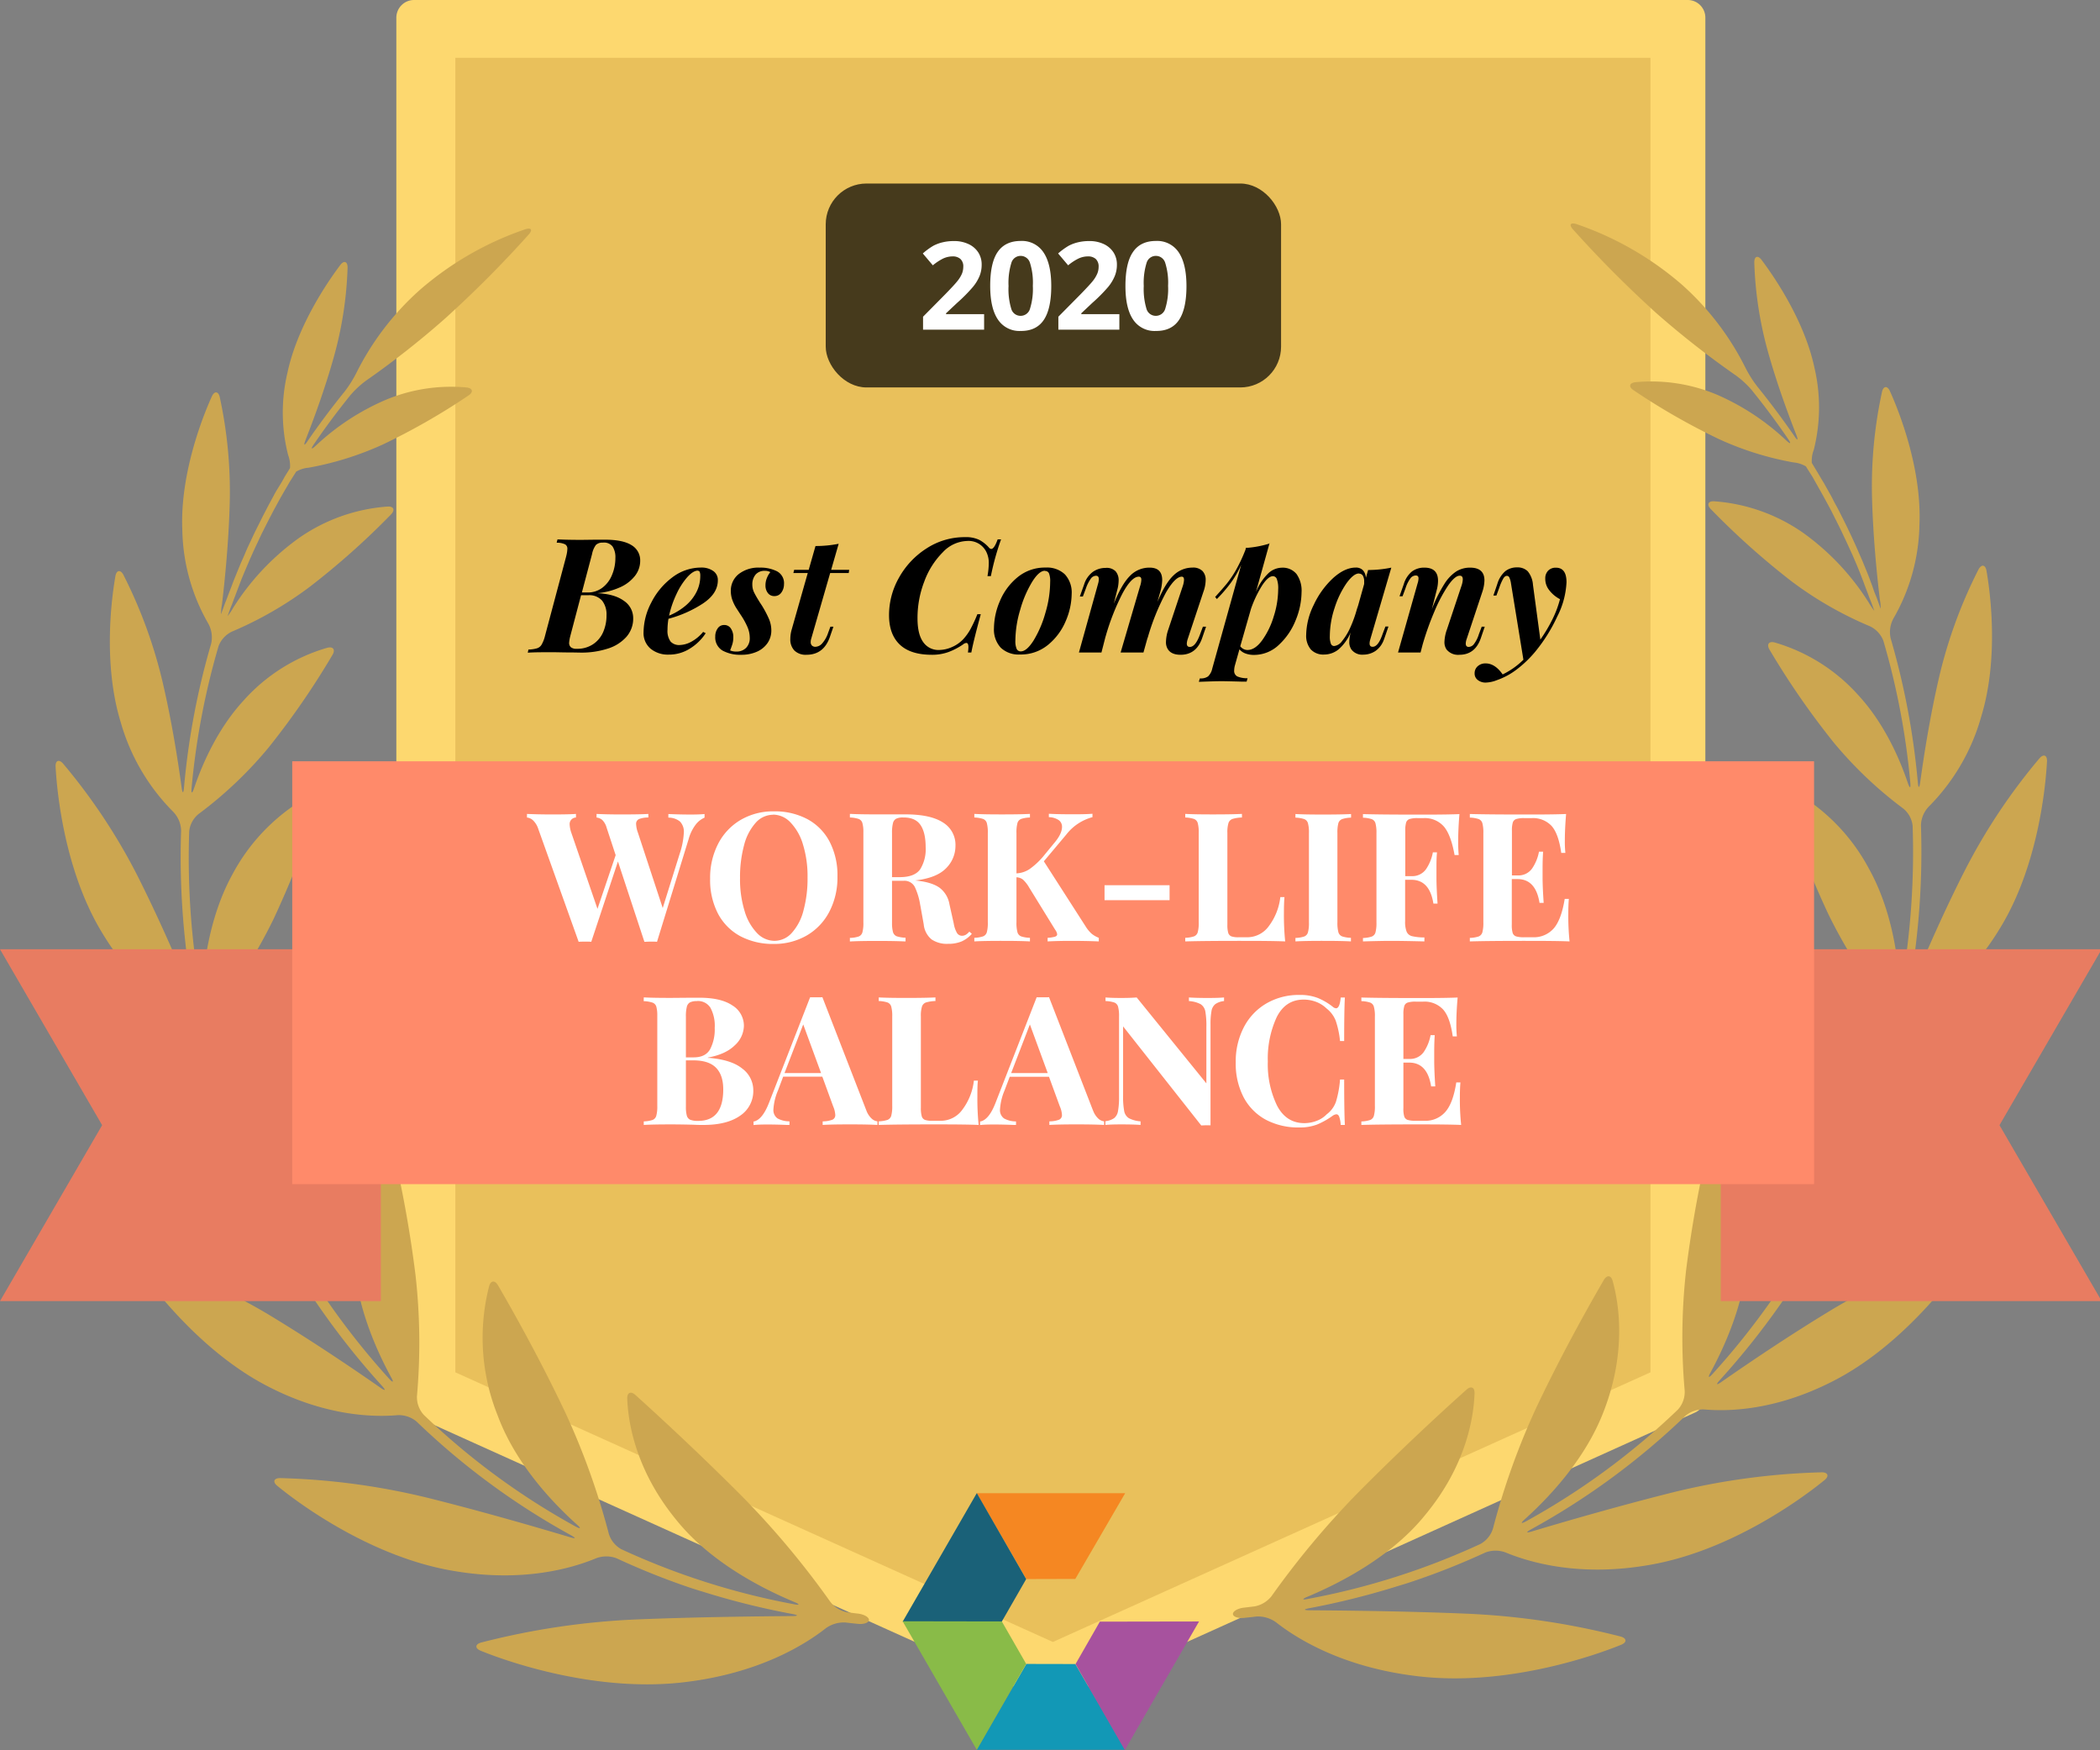 <svg height="515" width="618" xmlns="http://www.w3.org/2000/svg" data-name="Layer 1" id="Layer_1"><rect width="100%" height="100%" fill="#808080" stroke="none"/><defs><style>.cls-1{fill:#fdd86f}.cls-11{fill:#fff}</style></defs><g id="Q3WorkLife2020"><path d="M496.62 410.95l-187.38 84.54-187.38-84.54V5.19h374.76v405.76z" class="cls-1" id="Path"></path><path d="M309.24 500.68a5.37 5.37 0 01-2.13-.47l-187.36-84.54a5.19 5.19 0 01-3.11-4.66V5.19A5.21 5.21 0 01121.87 0h374.8a5.19 5.19 0 015.19 5.19V411a5.17 5.17 0 01-3.11 4.66l-187.37 84.6a5.42 5.42 0 01-2.14.42zM127 407.6l182.2 82.19 182.2-82.19V10.39H127z" class="cls-1" id="Shape"></path><path d="M134 403.79V17h351.71v386.79l-175.86 79.34L134 403.79z" fill="#e9c05b"></path><path fill="#cca650" d="M244.29 471.23a252.14 252.14 0 00-25.35-30.38c-13.68-13.79-26.7-25.66-31.94-30.39-1.36-1.21-2.48-.73-2.41 1.08.23 6.22 2.07 20.65 14.51 35.77 9.53 11.82 24.07 19.64 34.69 24.07 1.67.7 1.56 1-.18.64a214.16 214.16 0 01-50.72-16.16 7.78 7.78 0 01-3.73-4.59 213.49 213.49 0 00-12.78-35.61c-7.92-16.74-16.35-31.49-19.83-37.48-.92-1.56-2.15-1.45-2.62.31a61.2 61.2 0 002.48 37.88c5.07 13.75 15.42 25.06 23.32 32.17 1.36 1.19 1.19 1.46-.4.59a211.55 211.55 0 01-44.62-32.83 7.73 7.73 0 01-2-5.56 178.36 178.36 0 00-.42-35.49 350.67 350.67 0 00-7.22-39.5c-.42-1.76-1.55-2-2.58-.45a60.3 60.3 0 00-8.3 34.95c.64 13.53 6.22 26.34 10.88 34.94.89 1.56.63 1.79-.59.45a222.59 222.59 0 01-31.82-45.35 7.67 7.67 0 01-.15-5.91 168.34 168.34 0 0010.54-33.54A332.26 332.26 0 0098 281.32c.11-1.8-1-2.39-2.35-1.23a59.47 59.47 0 00-18.38 30.53c-3.47 13.14-2.12 27.08-.28 36.64.34 1.77 0 1.88-.7.23A232.85 232.85 0 0161.52 304a7.54 7.54 0 011.39-5.72 150.22 150.22 0 0017.57-27.81 297.55 297.55 0 0013.77-35.16c.54-1.73-.38-2.57-2-1.76a57 57 0 00-23.81 23.65c-6.23 11.28-8.32 24.47-8.91 33.67-.12 1.81-.43 1.84-.74 0a229.05 229.05 0 01-3.11-46.26 7.54 7.54 0 012.83-5.15 118.86 118.86 0 0020.42-19.36 234.6 234.6 0 0018.91-27.4c.92-1.55.22-2.56-1.56-2.09a52.57 52.57 0 00-24.63 15.55c-7.42 8.05-12 18.27-14.53 25.75-.59 1.73-.9 1.67-.73-.14a219.14 219.14 0 017.92-41.63 7.77 7.77 0 014-4.32 108.57 108.57 0 0022.89-13.19 226.12 226.12 0 0023.87-21.26c1.26-1.31.81-2.43-1-2.32A52 52 0 0088 158.29a73 73 0 00-19.44 20.65 18.09 18.09 0 01-1.56 2.32 1.6 1.6 0 01.16-.48c.31-.91.62-1.79 1-2.69s.63-1.75 1-2.63l1-2.66 1-2.61c.38-.89.73-1.78 1.11-2.65l1.1-2.6 1.17-2.62c.39-.86.79-1.71 1.2-2.57l1.22-2.61 1.28-2.54c.44-.85.87-1.72 1.32-2.58s.87-1.68 1.32-2.5l1.4-2.57c.47-.84.94-1.66 1.42-2.49s1-1.69 1.46-2.53l1.56-2.46.42-.68a8.35 8.35 0 013.67-1.17 91.58 91.58 0 0021.91-6.86 194 194 0 0025.13-14.38c1.56-1 1.28-2.17-.53-2.37a49.84 49.84 0 00-24.06 3.75 70.54 70.54 0 00-20.34 13.39c-1.32 1.23-1.55 1-.54-.45q5-7.32 10.67-14.34a27.29 27.29 0 014.72-4.39A258.71 258.71 0 00131 93.7 334.15 334.15 0 00155.6 69c1.21-1.36.76-2.09-.95-1.56a92.93 92.93 0 00-31.1 17.87 81.08 81.08 0 00-18.67 24.4 34.71 34.71 0 01-3.47 5.51q-5.75 7.11-10.88 14.54c-1 1.55-1.26 1.37-.61-.31 2.44-6.22 5.68-15 8.26-24.19a110 110 0 004.11-26.54c0-1.82-1.06-2.18-2.15-.74-4 5.31-12.68 18.15-15.55 31.71a50.62 50.62 0 00.2 24.19 9.11 9.11 0 01.56 3.84l-.44.73c-.49.81-1 1.56-1.46 2.43s-1 1.72-1.55 2.61-1 1.63-1.4 2.44l-1.43 2.64-1.31 2.52c-.47.89-.9 1.78-1.35 2.68s-.84 1.66-1.25 2.49-.85 1.8-1.27 2.69-.8 1.69-1.18 2.53-.75 1.78-1.17 2.71-.75 1.69-1.1 2.55-.75 1.82-1.12 2.74-.7 1.71-1 2.56-.72 1.84-1.06 2.76-.64 1.72-1 2.58l-1 2.78a1.82 1.82 0 01-.17.53 10.09 10.09 0 01.22-2.74c.9-7.54 2-18.66 2.3-30a131 131 0 00-2.94-31.1c-.41-1.76-1.56-1.87-2.32-.22-3 6.61-9.44 23.33-8.69 39.53a57.11 57.11 0 007.63 27.31 8.42 8.42 0 01.86 5.9 219.49 219.49 0 00-8 42.36c-.16 1.81-.45 1.81-.7 0-1.09-8-2.91-19.63-5.65-31.27a140.89 140.89 0 00-11.5-31.35c-.84-1.55-2-1.41-2.33.38-1.3 7.38-3.57 26.29 1.55 43A60.88 60.88 0 0051 238.89a8.26 8.26 0 012.3 5.48 231.25 231.25 0 003.25 47.15c.31 1.79 0 1.87-.67.2-3.54-8.63-9.11-21.54-15.55-34.29a173.62 173.62 0 00-21.77-32.75c-1.19-1.37-2.29-.92-2.2.89.44 8.36 2.87 31.1 13.67 48.85 8.9 14.83 19.44 22.11 25.4 25.33a8.21 8.21 0 013.57 4.66 233.45 233.45 0 0015.07 44.47c.74 1.65.49 1.8-.61.36-6-7.78-15-19.38-24.88-30.56a185.88 185.88 0 00-31.11-28c-1.55-1-2.46-.32-1.93 1.42 2.48 8.4 10.86 31.38 26.85 46.93 13.17 13 26 17.45 32.93 19A8 8 0 0180 361.6a226 226 0 0032.43 46.19c1.21 1.34 1 1.55-.47.53-8.15-5.68-20.22-13.84-32.75-21.42a181.85 181.85 0 00-37.89-17.1c-1.72-.53-2.44.45-1.41 1.94 4.9 7.2 19.8 26.66 39.72 36.59C96.2 416.7 109.89 417 117 416.4a8.11 8.11 0 015.62 1.9A213.5 213.5 0 00168 451.71c1.55.87 1.55 1.13-.25.6-10.39-3.11-25.83-7.57-41.34-11.46a204.83 204.83 0 00-44-5.94c-1.82 0-2.24 1.12-.82 2.27 7 5.77 28.41 21.31 52.42 25.13 20 3.33 34.37-.88 41.43-3.81a8.52 8.52 0 016 0 212.47 212.47 0 0021.16 8.5c1.71.57 3.11 1 3.11 1s1.41.42 3.11.95a226.76 226.76 0 0024.38 5.95c1.78.35 1.76.59 0 .61-11.74.09-29.2.3-46.08 1a220.73 220.73 0 00-45.57 6.8c-1.74.49-1.82 1.68-.14 2.38 8.64 3.53 34.69 12.44 60.44 9.22 21.52-2.63 34.91-10.89 41.18-15.82a9.07 9.07 0 015.79-1.69c1.21.15 2.42.28 3.64.4 1.8.19 3.26-.36 3.26-1.17s-1.46-1.64-3.25-1.85l-3.11-.37a8.35 8.35 0 01-5.07-3.18zm129.89-1.56a252.2 252.2 0 0125.37-30.37c13.68-13.8 26.7-25.66 32-30.39 1.33-1.21 2.45-.73 2.39 1.07-.23 6.22-2 20.65-14.52 35.77-9.52 11.82-24.06 19.64-34.67 24.08-1.68.7-1.56 1 .17.63a214.14 214.14 0 0050.72-16.15 7.78 7.78 0 003.73-4.59 212.39 212.39 0 0112.78-35.62c7.92-16.73 16.35-31.49 19.83-37.48.92-1.55 2.15-1.44 2.61.31 1.67 6 4.25 20.22-2.47 37.89-5.12 13.75-15.47 25.05-23.37 32.18-1.35 1.2-1.18 1.46.41.59a212.07 212.07 0 0044.62-32.83 7.71 7.71 0 002-5.55 178.35 178.35 0 01.42-35.49 356 356 0 017.23-39.41c.42-1.76 1.63-2 2.58-.45a60.11 60.11 0 018.29 34.94c-.64 13.53-6.22 26.35-10.89 35-.87 1.56-.62 1.79.59.45a222.09 222.09 0 0031.82-45.35 7.62 7.62 0 00.16-5.91 169.89 169.89 0 01-10.55-33.54 332.6 332.6 0 01-5-39.52c-.11-1.81 1-2.4 2.37-1.23a59.5 59.5 0 0118.38 30.43c3.48 13.15 2.13 27.08.3 36.65-.35 1.77 0 1.88.69.23A232.25 232.25 0 00557 302.39a7.58 7.58 0 00-1.4-5.72 149.89 149.89 0 01-17.6-27.81 299.24 299.24 0 01-13.76-35.16c-.55-1.73.37-2.57 2-1.76A57 57 0 01550 255.6c6.31 11.32 8.4 24.51 9 33.67.11 1.8.42 1.83.73 0a229.1 229.1 0 003.13-46.27 7.56 7.56 0 00-2.83-5.15 118.26 118.26 0 01-20.38-19.36 235.33 235.33 0 01-18.91-27.34c-.91-1.56-.21-2.57 1.56-2.1a52.74 52.74 0 0124.62 15.55c7.43 8.06 12 18.28 14.52 25.76.59 1.72.9 1.66.73-.14a218.45 218.45 0 00-7.91-41.64 7.8 7.8 0 00-4-4.32 107.91 107.91 0 01-23-13.19 226.27 226.27 0 01-23.79-21.26c-1.28-1.3-.83-2.42 1-2.31a52.15 52.15 0 0126.1 9.23A73.06 73.06 0 01550 177.39a21.24 21.24 0 001.56 2.31 1.7 1.7 0 00-.16-.48c-.31-.9-.62-1.79-1-2.69s-.64-1.74-1-2.63-.67-1.77-1-2.66l-1-2.61c-.35-.89-.73-1.77-1.08-2.64l-1.12-2.6-1.2-2.63c-.39-.85-.79-1.71-1.2-2.57s-.81-1.74-1.24-2.61-.83-1.68-1.26-2.53l-1.3-2.58c-.43-.84-.89-1.68-1.34-2.51l-1.4-2.56-1.4-2.49-1.43-2.54-1.55-2.45-.42-.69a8.7 8.7 0 00-3.67-1.17 90.83 90.83 0 01-21.91-6.85 195.34 195.34 0 01-25.14-14.39c-1.55-1-1.27-2.16.53-2.36a49.9 49.9 0 0124.17 3.74 70.93 70.93 0 0120.22 13.39c1.32 1.23 1.55 1 .54-.45q-5-7.32-10.67-14.34a27.12 27.12 0 00-4.76-4.38 263.66 263.66 0 01-23.32-18.27 336.25 336.25 0 01-24.56-24.67c-1.21-1.35-.76-2.08 1-1.56A93.31 93.31 0 01495 83.79a81.21 81.21 0 0118.66 24.41 34.18 34.18 0 003.47 5.5q5.76 7.13 10.88 14.54c1 1.56 1.26 1.37.61-.31-2.44-6.22-5.68-15-8.26-24.18a110.51 110.51 0 01-4.1-26.55c0-1.82 1.06-2.18 2.14-.73 4 5.3 12.69 18.15 15.56 31.71a51.09 51.09 0 01-.19 24.18 9 9 0 00-.58 3.84l.44.74 1.46 2.42c.51.86 1 1.73 1.56 2.61l1.38 2.45c.48.88 1 1.75 1.43 2.64s.89 1.65 1.32 2.47.91 1.78 1.36 2.68.84 1.66 1.24 2.49l1.29 2.69 1.17 2.53c.4.9.81 1.81 1.19 2.71s.75 1.69 1.11 2.55l1.12 2.73c.35.86.69 1.71 1 2.57s.71 1.84 1 2.75.64 1.73 1 2.59l1 2.78.19.53a12.58 12.58 0 00-.24-2.74c-.9-7.54-2-18.66-2.3-30a131 131 0 012.94-31.1c.41-1.76 1.56-1.87 2.32-.22 3 6.61 9.44 23.33 8.69 39.53a57.09 57.09 0 01-7.62 27.33 8.38 8.38 0 00-.85 5.89 222 222 0 018 42.37c.15 1.8.45 1.8.7 0 1.09-8 2.92-19.63 5.64-31.28a140.35 140.35 0 0111.53-31.38c.85-1.56 2-1.42 2.33.37 1.29 7.39 3.56 26.3-1.56 43a60.85 60.85 0 01-15.42 26.44 8.26 8.26 0 00-2.3 5.47 230.69 230.69 0 01-3.26 47.16c-.31 1.78 0 1.86.67.2 3.55-8.63 9.12-21.54 15.63-34.29a173.76 173.76 0 0121.85-32.76c1.19-1.37 2.29-.91 2.2.89-.44 8.37-2.86 31.1-13.67 48.85-8.9 14.84-19.43 22.11-25.4 25.33a8.18 8.18 0 00-3.65 4.67 234.05 234.05 0 01-15.07 44.46c-.75 1.65-.5 1.81.6.36 6-7.78 15-19.38 24.89-30.56a185.8 185.8 0 0131.1-28c1.55-1 2.46-.33 1.93 1.41-2.55 8.34-11 31.37-26.92 46.86-13.18 12.95-26 17.45-32.94 19a8 8 0 00-4.75 3.53 225.23 225.23 0 01-32.42 46.18c-1.21 1.34-1 1.56.47.53 8.14-5.67 20.21-13.84 32.75-21.41a182.09 182.09 0 0137.88-17.11c1.74-.53 2.44.45 1.43 1.95-4.91 7.2-19.79 26.65-39.73 36.59-16.55 8.37-30.24 8.69-37.33 8.07a8.08 8.08 0 00-5.61 1.9 214 214 0 01-45.4 33.38c-1.56.87-1.48 1.14.25.61 10.38-3.11 25.83-7.57 41.33-11.46a205 205 0 0144-5.94c1.8 0 2.22 1.12.82 2.27-7.06 5.77-28.42 21.3-52.44 25.13-20 3.33-34.35-.89-41.43-3.81a8.47 8.47 0 00-5.95 0 212.57 212.57 0 01-21.2 8.44c-1.71.58-3.11 1-3.11 1s-1.42.42-3.11.95a229.62 229.62 0 01-24.37 6c-1.79.34-1.77.59 0 .61 11.74.09 29.21.29 46.08 1a220 220 0 0145.57 6.75c1.74.5 1.82 1.68.14 2.38-8.63 3.53-34.68 12.44-60.42 9.22-21.54-2.62-34.93-10.88-41.2-15.81a9.08 9.08 0 00-5.79-1.7c-1.21.16-2.42.28-3.63.41-1.81.18-3.27-.36-3.27-1.17s1.46-1.65 3.27-1.85l3.11-.37a8.28 8.28 0 004.97-2.99z"></path><path d="M287.42 439.36l14.62 25.26 14.41-.04 14.67-25.22h-43.7z" fill="#f58722" id="Fill-1"></path><path d="M287.46 439.33l-21.83 37.84 29.19-.05 7.17-12.49-14.53-25.3z" fill="#1a6178" id="Fill-2"></path><path d="M287.42 514.85h43.7l-14.67-25.23-14.41-.03-14.62 25.26z" fill="#1298b6" id="Fill-3"></path><path d="M287.46 514.88l14.53-25.3-7.17-12.49-29.19-.05 21.83 37.84z" fill="#89bb48" id="Fill-4"></path><path d="M323.67 477.15l-7.16 12.49 14.51 25.3 21.84-37.84-29.19.05z" fill="#a7529e" id="Fill-5"></path><path fill="#e87c61" d="M79.05 279.31H0l30.06 51.76L0 382.83h112.08V279.31H79.05zm539.44 0H506.4v103.52h112.09l-30.07-51.76 30.07-51.76z"></path><path d="M533.85 348.42V224H86v124.42h447.85z" fill="#ff8a6a"></path><g id="Group-5"><path d="M193.35 277.11l9.32-30.27a12.52 12.52 0 012.1-4.26 6.61 6.61 0 012.57-2v-1.06q-1.59.15-4.08.15-3 0-6.57-.15v1.06a5.3 5.3 0 013.41 1.14 4.25 4.25 0 011.14 3.31 22.77 22.77 0 01-1.21 6.15l-5 16-7.3-22.18a8.23 8.23 0 01-.53-2.49 1.5 1.5 0 01.85-1.51 7.2 7.2 0 012.75-.45v-1.06c-1.62.1-4.17.15-7.63.15h-.61c-2.8 0-5.12-.06-7-.15v1.06a3.07 3.07 0 011.67.71 4.94 4.94 0 011.25 2.15l2.7 8.21-5.35 15.8-7.71-22.42a8.7 8.7 0 01-.48-2.39 1.9 1.9 0 011.86-2.06v-1.06q-2.07.15-6.52.15h-.62c-2.88 0-5.3-.06-7.28-.15v1.06a3 3 0 011.8.84 6.11 6.11 0 011.54 2.55l11.87 33.18q.59-.06 1.86-.06c.85 0 1.46 0 1.85.06l7.85-23.64 7.79 23.64c.39 0 1-.06 1.85-.06s1.47 0 1.86.06z" class="cls-11"></path><path d="M227.74 238.73a20.37 20.37 0 019.84 2.28 15.94 15.94 0 016.54 6.6 21.36 21.36 0 012.33 10.31 21.71 21.71 0 01-2.38 10.33 17.27 17.27 0 01-6.65 7 19 19 0 01-9.73 2.49 20.36 20.36 0 01-9.83-2.28 16 16 0 01-6.55-6.6 21.43 21.43 0 01-2.33-10.3 21.76 21.76 0 012.39-10.34 17.33 17.33 0 016.65-7 18.9 18.9 0 019.72-2.49zm-.21 1a6.87 6.87 0 00-5.14 2.36 15.69 15.69 0 00-3.42 6.6 36 36 0 00-1.19 9.69 31.61 31.61 0 001.35 9.7 15.7 15.7 0 003.66 6.47 7.13 7.13 0 005.11 2.28 6.87 6.87 0 005.14-2.36 15.46 15.46 0 003.42-6.6 35.73 35.73 0 001.19-9.7 31.66 31.66 0 00-1.35-9.7 15.76 15.76 0 00-3.65-6.46 7.15 7.15 0 00-5.12-2.32z" class="cls-11" id="Combined-Shape"></path><path d="M250.11 239.48h.26c1.8.1 4.4.14 7.8.14h8.32q7.31 0 11 2.38a7.67 7.67 0 013.69 6.84 9.27 9.27 0 01-2.76 6.63c-1.84 1.9-4.87 3.11-9.11 3.6 3.18.28 5.54 1 7.1 2.07a7.67 7.67 0 013 4.93l1.22 5.46.06.31a8.37 8.37 0 00.92 2.65 1.75 1.75 0 001.56.85 2.41 2.41 0 001.09-.32 4.51 4.51 0 001-.9l.74.64-.26.29A8.64 8.64 0 01283 277a10.06 10.06 0 01-4 .71 8 8 0 01-4.85-1.3 6.51 6.51 0 01-2.31-4.42l-.95-5.3-.09-.45a19.35 19.35 0 00-1.58-5.25 3.41 3.41 0 00-3.26-1.83h-3.45v12.5a9.85 9.85 0 00.29 2.61 1.88 1.88 0 001.09 1.22 9.17 9.17 0 002.6.42V277h-.33q-2.82-.14-7.68-.14H258q-5.31 0-7.89.16v-1.06h.31a8.72 8.72 0 002.26-.4 1.83 1.83 0 001.11-1.22 10.25 10.25 0 00.29-2.92v-26.63a9.34 9.34 0 00-.29-2.61 1.81 1.81 0 00-1.11-1.22 9.26 9.26 0 00-2.57-.42zm15.69 1.06a4.48 4.48 0 00-2.1.37 2 2 0 00-.92 1.32 11.29 11.29 0 00-.27 2.86v13h2.28q4.35 0 6-2.3a11.19 11.19 0 001.62-6.5q0-4.34-1.54-6.57t-5.07-2.18zM323.36 277v-1.06a7.55 7.55 0 01-2.18-1.27 9.81 9.81 0 01-1.64-2l-12.35-19.24 6.63-7.9a14.43 14.43 0 017.68-5.09v-1q-1.9.15-5 .15c-2.65 0-5.27 0-7.84-.15v1a5.46 5.46 0 012.88.85 2.36 2.36 0 011 2c0 1.42-.82 3.06-2.44 4.93L307 252a21.83 21.83 0 01-4 3.71 7.61 7.61 0 01-3.87 1.27v-11.89a10.55 10.55 0 01.29-2.91 1.83 1.83 0 011.09-1.22 9.09 9.09 0 012.59-.42v-1.06q-2.85.15-8 .15h-.49q-5.3 0-7.88-.15v1.06a9.34 9.34 0 012.57.42 1.84 1.84 0 011.11 1.22 10.55 10.55 0 01.29 2.91v26.29a10.63 10.63 0 01-.29 2.92 1.86 1.86 0 01-1.11 1.22 9.34 9.34 0 01-2.57.42V277q2.7-.17 8.37-.16 5.14 0 8 .16v-1.06a9.09 9.09 0 01-2.59-.42 1.85 1.85 0 01-1.09-1.22 10.63 10.63 0 01-.29-2.92v-13.25a3.43 3.43 0 011.93.69 9.87 9.87 0 011.78 2.28l7.68 12.46a3 3 0 01.59 1.32c0 .35-.22.6-.67.74a10 10 0 01-2.14.32V277c2.15-.11 4.4-.16 6.73-.16 3 0 5.79.05 8.27.16zm20.83-12.14v-4.4h-19.14v4.4h19.14zM378.21 277a76.47 76.47 0 01-.37-8.37c0-1.91.05-3.47.16-4.67h-1.22a17.45 17.45 0 01-3.42 8.59 7.82 7.82 0 01-6.23 3.23h-2.59a6.48 6.48 0 01-2.15-.26 1.64 1.64 0 01-.93-1 8.47 8.47 0 01-.26-2.46v-26.97a9.28 9.28 0 01.32-2.91 1.9 1.9 0 011.19-1.22 10.62 10.62 0 012.78-.42v-1.06c-1.94.1-4.72.15-8.32.15h-.49q-5.3 0-7.88-.15v1.06a9.34 9.34 0 012.57.42 1.84 1.84 0 011.11 1.22 10.55 10.55 0 01.29 2.91v26.29a10.63 10.63 0 01-.29 2.92 1.86 1.86 0 01-1.11 1.22 9.34 9.34 0 01-2.57.42V277q5.71-.17 17.27-.16 8.54 0 12.14.16zm19.35 0v-1.06a9.1 9.1 0 01-2.6-.42 1.88 1.88 0 01-1.09-1.22 10.63 10.63 0 01-.29-2.92v-26.29a10.55 10.55 0 01.29-2.91A1.86 1.86 0 01395 241a9.1 9.1 0 012.6-.42v-1.06q-2.87.15-8 .15h-.48q-5.31 0-7.89-.15v1.06a9.26 9.26 0 012.57.42 1.81 1.81 0 011.11 1.22 10.17 10.17 0 01.29 2.91v26.29a10.25 10.25 0 01-.29 2.92 1.83 1.83 0 01-1.11 1.22 9.26 9.26 0 01-2.57.42V277q2.7-.17 8.37-.16 5.15 0 8 .16zm21.62 0v-1.17a15.94 15.94 0 01-3.63-.37 2.32 2.32 0 01-1.59-1.3 7.87 7.87 0 01-.45-3.1v-12.19h1.85q5.36 0 6.47 7h1.22c-.21-3.22-.32-5.72-.32-7.53v-2.54c0-1.84 0-3.5.16-5h-1.22a13 13 0 01-2 4.93 4.9 4.9 0 01-4.27 2.06h-1.85v-13.33a8.6 8.6 0 01.26-2.47 1.62 1.62 0 011-1 7.63 7.63 0 012.39-.27h1.75a7.45 7.45 0 015.93 2.44q2.11 2.44 3.18 8.43h1.22a39.54 39.54 0 01-.16-4q0-3.56.37-8.05c-2 .09-5.38.15-10 .15H417q-10.53 0-15.9-.15v1.06a9.34 9.34 0 012.57.42 1.81 1.81 0 011.11 1.22 10.55 10.55 0 01.29 2.91v26.29a10.63 10.63 0 01-.29 2.92 1.83 1.83 0 01-1.11 1.22 9.34 9.34 0 01-2.57.42v1l1.69-.05c2.69-.07 4.91-.11 6.68-.11q3.18 0 9.7.16zm42.72 0a71.24 71.24 0 01-.37-8.06c0-1.8.05-3.28.16-4.45h-1.22q-1 6.15-3.26 8.72a7.78 7.78 0 01-6.07 2.57h-2.6a7.94 7.94 0 01-2.38-.26 1.61 1.61 0 01-1-1 8.13 8.13 0 01-.26-2.46v-13.4h1.69q5.35 0 6.47 7h1.22c-.22-3.22-.32-5.73-.32-7.53v-2.54c0-1.84.05-3.5.16-5h-1.22a12.92 12.92 0 01-2 4.92 4.89 4.89 0 01-4.27 2.07h-1.69v-13.12a8.25 8.25 0 01.26-2.47 1.6 1.6 0 011-1 7.56 7.56 0 012.38-.27h2.17a7.49 7.49 0 015.84 2.28c1.37 1.52 2.33 4.17 2.86 7.95h1.22a30 30 0 01-.16-3.6q0-3.45.37-7.84c-2 .09-5.38.15-10 .15h-2.43q-10.51 0-15.9-.15v1.06a9.19 9.19 0 012.57.42 1.85 1.85 0 011.12 1.22 10.55 10.55 0 01.29 2.91v26.29a10.63 10.63 0 01-.29 2.92 1.87 1.87 0 01-1.12 1.22 9.19 9.19 0 01-2.57.42V277q5.73-.17 17.28-.16 8.46 0 12.07.16zm-272.45 16.48h.26c1.8.1 4.4.14 7.8.14l5.88-.05h2.44q6.36 0 9.72 2.28a7 7 0 013.37 6 7.93 7.93 0 01-2.68 5.72q-2.67 2.65-7.92 3.61v.1h.49q6.51.58 9.63 3.14a7.9 7.9 0 013.24 6.26 8.69 8.69 0 01-3.87 7.6q-3.87 2.72-10.76 2.72c-1 0-1.89 0-2.6-.05q-3.49-.1-6.84-.11-5.46 0-8.16.16v-1.06h.31a8.72 8.72 0 002.26-.4 1.83 1.83 0 001.11-1.22 10.17 10.17 0 00.3-2.92v-26.61a9.34 9.34 0 00-.29-2.61A1.81 1.81 0 00192 295a9.26 9.26 0 00-2.57-.42zM204.08 312h-2.23v13.72a9.88 9.88 0 00.26 2.5 1.87 1.87 0 001 1.25 6.09 6.09 0 002.36.34q7.37 0 7.37-9.27 0-4.2-2.12-6.36c-1.42-1.45-3.64-2.18-6.68-2.18zm1.06-17.43a4.43 4.43 0 00-2.09.37 2 2 0 00-.93 1.32 11.29 11.29 0 00-.27 2.86v12h2.28c2.3 0 3.91-.78 4.83-2.36a12.47 12.47 0 001.37-6.28 11.22 11.22 0 00-1.24-5.93 4.33 4.33 0 00-3.95-2.01zm36.86-1.2l12.88 33.18.11.28a6.15 6.15 0 001.48 2.26 3 3 0 001.75.85V331q-3.18-.17-8.06-.16h-.49q-5 0-7.57.16v-1.06h.31a8 8 0 002.56-.48 1.44 1.44 0 00.84-1.41 7.4 7.4 0 00-.63-2.54L242 316.8h-11.53l-1.37 3.65-.16.42a16.68 16.68 0 00-1.33 5.47 3 3 0 001.19 2.73 7.23 7.23 0 003.53.87V331h-.79c-2.1-.09-4-.13-5.78-.13s-3 .05-4 .16v-1.06h.18q2.47-.61 4.38-5.52l12.08-31h2.13c.7 0 1.21 0 1.53-.05zm-5.62 8.06l-5.51 14.31h10.76zM288 331a76.47 76.47 0 01-.37-8.37c0-1.91 0-3.47.16-4.67h-1.19a17.45 17.45 0 01-3.42 8.59 7.82 7.82 0 01-6.23 3.23h-2.59a6.48 6.48 0 01-2.15-.26 1.64 1.64 0 01-.93-1A8.47 8.47 0 01271 326v-26.91a9.28 9.28 0 01.32-2.91 1.9 1.9 0 011.19-1.22 10.62 10.62 0 012.78-.42v-1.06c-1.94.1-4.72.15-8.32.15h-.49q-5.29 0-7.88-.15v1.06a9.34 9.34 0 012.57.42 1.84 1.84 0 011.11 1.22 10.55 10.55 0 01.29 2.91v26.29a10.63 10.63 0 01-.29 2.92 1.86 1.86 0 01-1.11 1.22 9.34 9.34 0 01-2.57.42V331q5.72-.17 17.27-.16 8.55 0 12.13.16zm20.7-37.63l12.88 33.18.12.28a6.14 6.14 0 001.47 2.26 3 3 0 001.75.85V331q-3.18-.17-8.06-.16h-.48c-3.36 0-5.89.06-7.57.16v-1.06h.3a7.91 7.91 0 002.56-.48 1.44 1.44 0 00.85-1.41 7.23 7.23 0 00-.64-2.54l-3.18-8.69h-11.55l-1.38 3.65-.16.42a16.87 16.87 0 00-1.32 5.47 3 3 0 001.19 2.73 7.19 7.19 0 003.52.87V331h-.79c-2.09-.09-4-.13-5.78-.13s-3 .05-4 .16v-1.06h.18q2.49-.61 4.38-5.52l12.08-31h2.13c.71 0 1.22 0 1.53-.05zm-5.62 8.06l-5.51 14.31h10.76zm53.16 29.68v-29.58a21.63 21.63 0 01.29-4.08 3.29 3.29 0 011.12-2 5.43 5.43 0 012.57-.9v-1.06c-1.1.1-2.63.15-4.61.15h-.48c-2.21 0-4-.06-5.25-.15v1.06a8.58 8.58 0 013.45.92 3.23 3.23 0 011.38 2.12 24.08 24.08 0 01.31 4.59v16.59l-20.51-25.28q-1.9.15-4.56.15c-1.94 0-3.48-.05-4.61-.15v1.06a9.19 9.19 0 012.57.42 1.85 1.85 0 011.12 1.22 10.55 10.55 0 01.29 2.91v23.85A21.68 21.68 0 01329 327a3.35 3.35 0 01-1.12 2 5.66 5.66 0 01-2.57.9v1.1c1.13-.11 2.67-.16 4.61-.16 2.44 0 4.35.05 5.73.16v-1.06a8.72 8.72 0 01-3.45-.93 3.16 3.16 0 01-1.37-2.12 23 23 0 01-.32-4.58V302l23 29.15 1.43-.06zm26.13.63a14.14 14.14 0 005.25-.87 22.74 22.74 0 004.56-2.57 2.27 2.27 0 011.11-.43c.35 0 .63.24.82.72a8.92 8.92 0 01.45 2.41h1.22q-.21-3.76-.21-13.36h-1.22a30.17 30.17 0 01-1.19 6.52 7.82 7.82 0 01-2.73 3.71 7.9 7.9 0 01-3 1.94 10.15 10.15 0 01-3.57.66q-5.36 0-8.06-5.19a27.89 27.89 0 01-2.7-12.94 29.11 29.11 0 012.59-13q2.6-5.22 7.95-5.22a10.27 10.27 0 013.66.66 9 9 0 013.07 1.94 8.5 8.5 0 012.71 3.6 26.68 26.68 0 011.27 6h1.22q0-9.23.21-12.82h-1.22q-.31 3.18-1.38 3.18a1.71 1.71 0 01-1-.48 18.78 18.78 0 00-4.35-2.55 14.44 14.44 0 00-5.41-.9 18.93 18.93 0 00-9.72 2.49 17.33 17.33 0 00-6.65 7 21.76 21.76 0 00-2.39 10.34 21.43 21.43 0 002.33 10.3 16 16 0 006.55 6.6 20.36 20.36 0 009.83 2.26zM430 331a70.93 70.93 0 01-.38-8.06c0-1.8.06-3.28.16-4.45h-1.22q-.94 6.15-3.26 8.72a7.74 7.74 0 01-6.06 2.57h-2.6a8 8 0 01-2.39-.26 1.6 1.6 0 01-1-1A8.06 8.06 0 01413 326v-13.34h1.7q5.36 0 6.46 7h1.22q-.31-4.83-.31-7.53v-2.54q0-2.76.15-5H421a13 13 0 01-2 4.93 4.92 4.92 0 01-4.27 2.06H413v-13.12a8.18 8.18 0 01.27-2.47 1.58 1.58 0 011-1 7.63 7.63 0 012.39-.27h2.17a7.47 7.47 0 015.83 2.28q2.07 2.28 2.86 7.95h1.22a32.25 32.25 0 01-.16-3.6q0-3.45.38-7.84c-2 .09-5.39.15-10 .15h-2.43c-7 0-12.31-.05-15.9-.15v1.06a9.26 9.26 0 012.57.42 1.81 1.81 0 011.11 1.22 10.09 10.09 0 01.3 2.91v26.29a10.17 10.17 0 01-.3 2.92 1.83 1.83 0 01-1.11 1.22 9.26 9.26 0 01-2.57.42V331q5.73-.17 17.28-.16 8.46 0 12.09.16z" class="cls-11"></path></g><path d="M164.06 158.72h.28c1.65.08 3.93.13 6.86.13l4-.05h2.86q5.26 0 7.81 1.62a5.14 5.14 0 012.53 4.58 7.18 7.18 0 01-1.57 4.48 11.4 11.4 0 01-4.44 3.36 20.66 20.66 0 01-6.63 1.7c3.42.15 6 .9 7.85 2.25a6.1 6.1 0 012.73 5.08 8.13 8.13 0 01-2 5.52 12.1 12.1 0 01-5.47 3.45 25 25 0 01-8 1.18l-2.72-.05h-1c-1.59 0-3.11-.06-4.54-.06-3.17 0-5.59 0-7.29.14l.19-.94h.33a9.51 9.51 0 002.21-.36 2.4 2.4 0 001.34-1.08 9.92 9.92 0 001-2.58l6.21-23.31.07-.3a9.33 9.33 0 00.3-2 1.44 1.44 0 00-.68-1.32 5.48 5.48 0 00-2.47-.47zm9 16.41H171L167.87 187l-.06.24a10.82 10.82 0 00-.32 1.87 1.66 1.66 0 00.52 1.34 2.63 2.63 0 001.74.45 8.32 8.32 0 004.74-1.32 8.19 8.19 0 003-3.57 12.21 12.21 0 001-5 6.59 6.59 0 00-1.29-4.27 5 5 0 00-4.12-1.6zm4.33-15.47a2.76 2.76 0 00-2 .66 6.5 6.5 0 00-1.15 2.68l-3 11.33h1.65a7.05 7.05 0 004.39-1.41 8.8 8.8 0 002.82-3.74 12.86 12.86 0 001-5 5.84 5.84 0 00-.83-3.38 3.18 3.18 0 00-2.86-1.14zm28.97 7.34a5.91 5.91 0 013.52 1 3.17 3.17 0 011.37 2.75q0 3.9-4.37 6.81a34.92 34.92 0 01-10.16 4.51 19.21 19.21 0 00-.28 3.2 5.31 5.31 0 00.92 3.52 3.42 3.42 0 002.7 1 7.52 7.52 0 003.29-.92 11.76 11.76 0 003.57-2.94l.75.38-.24.37a14.86 14.86 0 01-4.29 4.09 11.46 11.46 0 01-6.37 1.84 8 8 0 01-5.31-1.74 6 6 0 01-2.07-4.89 19.08 19.08 0 012.26-8.65 21 21 0 016.15-7.4 13.94 13.94 0 018.56-2.93zm-1 .9c-.9 0-1.94.64-3.1 1.92a20.7 20.7 0 00-3.19 5 29.36 29.36 0 00-2.17 6.32A18.41 18.41 0 00202 178a12.92 12.92 0 003-3.88 10.37 10.37 0 001.08-4.67 2.82 2.82 0 00-.19-1.23.62.62 0 00-.57-.28zm12.8 24.76a11 11 0 004.67-.94 7.39 7.39 0 003.08-2.56 6.5 6.5 0 001.08-3.69 8.68 8.68 0 00-.63-3.2 30.83 30.83 0 00-2.14-4.09l-.66-1c-.78-1.26-1.34-2.23-1.67-2.92a5.27 5.27 0 01-.49-2.3 4.38 4.38 0 011-2.94 3.43 3.43 0 012.65-1.06 3.15 3.15 0 011.65.38 6.22 6.22 0 00-1 1.71 5.52 5.52 0 00-.43 2.19 3.55 3.55 0 00.71 2.26 2.28 2.28 0 001.88.89 2.42 2.42 0 002.11-1.08 4.11 4.11 0 00.75-2.4 3.94 3.94 0 00-2-3.78 10.57 10.57 0 00-5.1-1.11 9.44 9.44 0 00-6.27 1.93 6.22 6.22 0 00-2.28 5 8 8 0 00.44 2.56 12.56 12.56 0 001.37 2.71l1.1 1.69a21.55 21.55 0 012 3.62 8.08 8.08 0 01.66 3.1 4 4 0 01-1.08 3 3.87 3.87 0 01-2.87 1.08 4.34 4.34 0 01-1.83-.33c.31-.78.55-1.45.71-2a6.93 6.93 0 00.23-1.85 4.42 4.42 0 00-.73-2.63 2.26 2.26 0 00-1.95-1 2.23 2.23 0 00-1.92 1 4 4 0 00-.71 2.4 4.47 4.47 0 002.21 4.16 10.85 10.85 0 005.46 1.2zm19.17 0q5.22 0 7-5.55l.94-2.72h-.89l-.71 1.92a8.82 8.82 0 01-1.71 3 2.76 2.76 0 01-2 1 1.42 1.42 0 01-1-.35 1.38 1.38 0 01-.38-1.05 3.34 3.34 0 01.14-.94l5.59-19.37h5.46l.14-.94h-5.31l2.21-7.66a34.38 34.38 0 01-6.82.66l-2 7h-4.28l-.23.94h4.23L233 185.18a10.27 10.27 0 00-.42 2.83 4.69 4.69 0 001.2 3.4 4.76 4.76 0 003.55 1.25zm36.9 0a14.07 14.07 0 004.88-.8 20.2 20.2 0 004.33-2.26 1.7 1.7 0 01.94-.42c.41 0 .61.41.61 1.22a12.5 12.5 0 01-.14 1.6h1q.57-3.15 2.78-11.28h-1a41.07 41.07 0 01-2.09 4.49 15.39 15.39 0 01-2.14 2.94 10.12 10.12 0 01-3.34 2.28 9.56 9.56 0 01-3.71.82 5.42 5.42 0 01-4.67-2.33c-1.12-1.55-1.67-3.88-1.67-7a29.81 29.81 0 012-10.83 23.65 23.65 0 015.45-8.6 10.23 10.23 0 017.17-3.32 5.8 5.8 0 015.55 3.06 7.2 7.2 0 01.8 3.57 22.27 22.27 0 01-.38 3.71h1a76.33 76.33 0 013-10.81h-1c-.68 1.88-1.31 2.82-1.88 2.82a1 1 0 01-.7-.42 10.35 10.35 0 00-2.84-2.25 9 9 0 00-4.16-.8 20.5 20.5 0 00-11.42 3.36 24.12 24.12 0 00-8.11 8.69 22.3 22.3 0 00-2.86 10.9q0 5.64 3.15 8.65t9.45 3.01zM307.74 167a7.6 7.6 0 015.64 2 7.87 7.87 0 012 5.76 20.77 20.77 0 01-1.76 8 18 18 0 01-5.22 7 12.62 12.62 0 01-8.25 2.82 7.6 7.6 0 01-5.64-2 7.87 7.87 0 01-2-5.76 20.69 20.69 0 011.76-8 17.93 17.93 0 015.22-7 12.62 12.62 0 018.25-2.82zm-.24.94c-1.16 0-2.43 1.12-3.8 3.34a32.93 32.93 0 00-3.48 8.18 32.37 32.37 0 00-1.41 9 5.91 5.91 0 00.37 2.45 1.28 1.28 0 001.23.75c1.15 0 2.42-1.08 3.78-3.24a32.14 32.14 0 003.45-8.07 32.51 32.51 0 001.41-9.14 6.16 6.16 0 00-.37-2.56 1.25 1.25 0 00-1.18-.65zm39.91 24.72c3.1 0 5.21-1.62 6.34-4.84l1.18-3.43H354l-.84 2.25c-.91 2.48-1.9 3.71-3 3.71-.6 0-.9-.32-.9-1a5.16 5.16 0 01.28-1.36l4.61-13.87a10.45 10.45 0 00.66-3.43 3.71 3.71 0 00-.94-2.68 3.86 3.86 0 00-2.92-1 7.94 7.94 0 00-5.57 2.26q-2.42 2.25-4.77 7.85l.85-3a13.74 13.74 0 00.56-3.43c0-2.45-1.23-3.67-3.71-3.67a7.88 7.88 0 00-5.8 2.45q-2.43 2.44-4.73 8.17l1-4a11.2 11.2 0 00.42-2.82 4 4 0 00-.89-2.72 3.68 3.68 0 00-2.92-1 6.51 6.51 0 00-3.73 1.13 7.28 7.28 0 00-2.61 3.71l-1.27 3.58h.89l.9-2.4a11.11 11.11 0 011.43-2.84 1.93 1.93 0 011.53-.87c.56 0 .84.33.84 1a5.27 5.27 0 01-.23 1.37L317.51 192h6.63l1.22-4.75v.05a68.4 68.4 0 015-12.74c1.77-3.26 3.36-4.88 4.77-4.88.5 0 .75.29.75.89a6.65 6.65 0 01-.38 1.92L329.78 192h6.72l1.22-4.37v.14a67.34 67.34 0 015.43-13.47c1.8-3.08 3.35-4.62 4.63-4.62.44 0 .66.31.66.94a7 7 0 01-.38 1.87l-4.23 12.69a11.94 11.94 0 00-.7 3.67 3.83 3.83 0 00.52 2.12c.68 1.12 1.94 1.69 3.76 1.69zm26.22-32.9l-4 14.33.2-.42a15.77 15.77 0 013.37-4.93 5.94 5.94 0 014-1.7 5.23 5.23 0 014.35 1.86 8.45 8.45 0 011.48 5.38 22.13 22.13 0 01-1.71 8.16 19.77 19.77 0 01-4.92 7.26 10.59 10.59 0 01-7.42 3 7 7 0 01-2.45-.42 4.15 4.15 0 01-1.78-1.23l-1.27 4.51-.08.28a6.18 6.18 0 00-.2 1.42 1.8 1.8 0 00.94 1.78 7.19 7.19 0 003 .52l-.28 1h-1.5c-2.7-.08-4.59-.12-5.65-.13h-.41c-1.08 0-3.25.07-6.5.19l.29-1h.25a3.6 3.6 0 002.19-.61 4.5 4.5 0 001.22-2.3l8.51-30.51-.3.64a28.87 28.87 0 01-2.71 4.6 43.7 43.7 0 01-4.14 4.82l-.51-.61.37-.41q1.81-2 3.06-3.51a31.45 31.45 0 002.75-4.09 46.15 46.15 0 002.75-5.9l.14-.57h.69a30.27 30.27 0 006.31-1.26zm1 9.77c-.94 0-2 .91-3.2 2.73a33.59 33.59 0 00-3.29 6.91l-3.15 11 .14.16a2.65 2.65 0 002 .92c1.47 0 2.9-.94 4.3-2.84a23.61 23.61 0 003.4-7 26.62 26.62 0 001.32-8 7.88 7.88 0 00-.4-3.05 1.27 1.27 0 00-1.13-.83zm34.82-2.53l-6.16 21-.06.22a4.23 4.23 0 00-.18 1.09c0 .69.3 1 .9 1 1.09 0 2.06-1.23 2.91-3.71l.85-2.25h.89l-1.18 3.43-.12.32a6.88 6.88 0 01-2.48 3.41 6.39 6.39 0 01-3.6 1.11 4 4 0 01-3.48-1.46 3.73 3.73 0 01-.66-2.35 10.78 10.78 0 01.43-2.77 13.65 13.65 0 01-3.55 5 6.76 6.76 0 01-4.3 1.55 5 5 0 01-3.93-1.53 6.26 6.26 0 01-1.34-4.25 20.61 20.61 0 012.24-8.86 25.19 25.19 0 015.66-7.83Q395.73 167 399 167a2.83 2.83 0 012.05.75 3.54 3.54 0 01.91 2.26l.66-2.3h.68a33.47 33.47 0 006.14-.69zm-9.55 1.74c-1.06 0-2.28 1-3.64 2.87a27.21 27.21 0 00-3.48 7.19 26.67 26.67 0 00-1.43 8.37 5.77 5.77 0 00.31 2.23 1 1 0 001 .68 3.35 3.35 0 002.28-1.43 17.83 17.83 0 002.49-4.14 36.63 36.63 0 002.18-6.42l-.23 1.13 2.07-7.38v-.1a4.75 4.75 0 000-.6 3.27 3.27 0 00-.4-1.79 1.34 1.34 0 00-1.15-.57zm29.57 23.92c3.07 0 5.17-1.62 6.3-4.84l1.17-3.43h-.89l-.85 2.25a9.07 9.07 0 01-1.48 2.92 2 2 0 01-1.48.79c-.59 0-.89-.32-.89-1a4.42 4.42 0 01.28-1.36l4.61-13.87a11.53 11.53 0 00.61-3.34c0-2.5-1.41-3.76-4.23-3.76a7.66 7.66 0 00-4 1.08 11.83 11.83 0 00-3.57 3.74 41.77 41.77 0 00-3.69 7.45l1.45-5.69a10.6 10.6 0 00.38-2.72q0-3.85-4-3.86a6 6 0 00-3.67 1.13 7.63 7.63 0 00-2.4 3.71l-1.26 3.58h.89l.89-2.4a10.14 10.14 0 011.44-2.89 2 2 0 011.57-.82c.53 0 .8.28.8.84a5.13 5.13 0 01-.28 1.51L411.42 192h6.63l.61-2.35a84.64 84.64 0 013.52-9.85 44.21 44.21 0 014-7.54q2-2.87 3.41-2.87c.59 0 .89.36.89 1.08a6.77 6.77 0 01-.42 2l-4.23 12.69a12.07 12.07 0 00-.75 3.72 3.81 3.81 0 00.61 2.21 4.34 4.34 0 003.78 1.57zm7.71 8.18a9.64 9.64 0 003.33-.71 20.86 20.86 0 005.95-3.24 32.94 32.94 0 005.29-5.08 47.73 47.73 0 006.53-10.41 24.61 24.61 0 002.72-10.08q0-4.27-3.1-4.28a3.05 3.05 0 00-2.3.87 3.22 3.22 0 00-.85 2.33 5.3 5.3 0 001.18 3.43 9.47 9.47 0 003.15 2.63 30.33 30.33 0 01-2.21 5.9 44.67 44.67 0 01-3.57 6l-2.17-16.12a7 7 0 00-1.55-4 4.26 4.26 0 00-3.15-1.13 5.48 5.48 0 00-3.4 1.08 7.85 7.85 0 00-2.38 3.76l-1.17 3.44h.89l.85-2.31a15.07 15.07 0 011.22-2.77c.31-.47.64-.71 1-.71a.79.79 0 01.72.45 6.1 6.1 0 01.5 1.76l3.66 22.47a22.83 22.83 0 01-6.11 4.32c-1.5-2.16-3.18-3.24-5-3.24a3.35 3.35 0 00-2.33.82 2.7 2.7 0 00-.92 2.09 2.35 2.35 0 00.87 1.93 3.67 3.67 0 002.35.8z"></path><g id="Group-3"><rect fill="#463a1c" rx="12" height="60" width="134" y="54" x="243" id="Rectangle"></rect><path d="M289.61 97v-4.57h-11.2v-.25l3.31-3.11a46.46 46.46 0 004.61-4.66 12.69 12.69 0 001.94-3.19 8.92 8.92 0 00.62-3.33 6.54 6.54 0 00-1-3.62 6.84 6.84 0 00-2.89-2.46 9.74 9.74 0 00-4.26-.88 13.9 13.9 0 00-3.3.36 11.69 11.69 0 00-2.73 1 19.37 19.37 0 00-3.14 2.29l2.95 3.49a15.49 15.49 0 012.93-1.95 6.66 6.66 0 012.9-.68 3.33 3.33 0 012.28.75 2.93 2.93 0 01.85 2.31 5.51 5.51 0 01-.38 2 9.09 9.09 0 01-1.27 2.1c-.58.76-1.83 2.11-3.74 4.07l-6.45 6.52V97zm10.76-26.1a7.58 7.58 0 016.72 3.37q2.28 3.38 2.28 9.88 0 6.73-2.21 10t-6.79 3.23a7.57 7.57 0 01-6.71-3.38q-2.25-3.33-2.26-9.86 0-6.8 2.2-10c1.47-2.14 3.72-3.24 6.77-3.24zm0 4.39a2.83 2.83 0 00-2.74 2.07 19.91 19.91 0 00-.83 6.79 19.9 19.9 0 00.82 6.78 2.82 2.82 0 002.75 2 2.86 2.86 0 002.74-2.07 19.5 19.5 0 00.84-6.75 19.31 19.31 0 00-.85-6.79 2.87 2.87 0 00-2.73-2.03zM329.41 97v-4.57h-11.2v-.25l3.3-3.11a46.83 46.83 0 004.62-4.66 12.63 12.63 0 001.93-3.19 8.73 8.73 0 00.63-3.33 6.54 6.54 0 00-1-3.62 6.86 6.86 0 00-2.87-2.46 9.72 9.72 0 00-4.25-.88 14 14 0 00-3.31.36 11.78 11.78 0 00-2.72 1 19.81 19.81 0 00-3.15 2.29l2.95 3.49a15.23 15.23 0 012.94-1.95 6.63 6.63 0 012.9-.68 3.33 3.33 0 012.28.75 3 3 0 01.85 2.31 5.31 5.31 0 01-.39 2 9.38 9.38 0 01-1.26 2.1c-.59.76-1.84 2.11-3.75 4.07l-6.45 6.52V97zm10.75-26.1a7.59 7.59 0 016.73 3.37q2.26 3.38 2.27 9.88 0 6.73-2.2 10t-6.8 3.23a7.55 7.55 0 01-6.7-3.34q-2.26-3.33-2.26-9.86 0-6.8 2.2-10c1.46-2.18 3.72-3.28 6.76-3.28zm0 4.39a2.84 2.84 0 00-2.74 2.07 19.91 19.91 0 00-.83 6.79 20.16 20.16 0 00.82 6.78 2.83 2.83 0 002.75 2 2.87 2.87 0 002.75-2.07 19.5 19.5 0 00.84-6.75 19.31 19.31 0 00-.85-6.79 2.87 2.87 0 00-2.74-2.03z" class="cls-11"></path></g></g></svg>